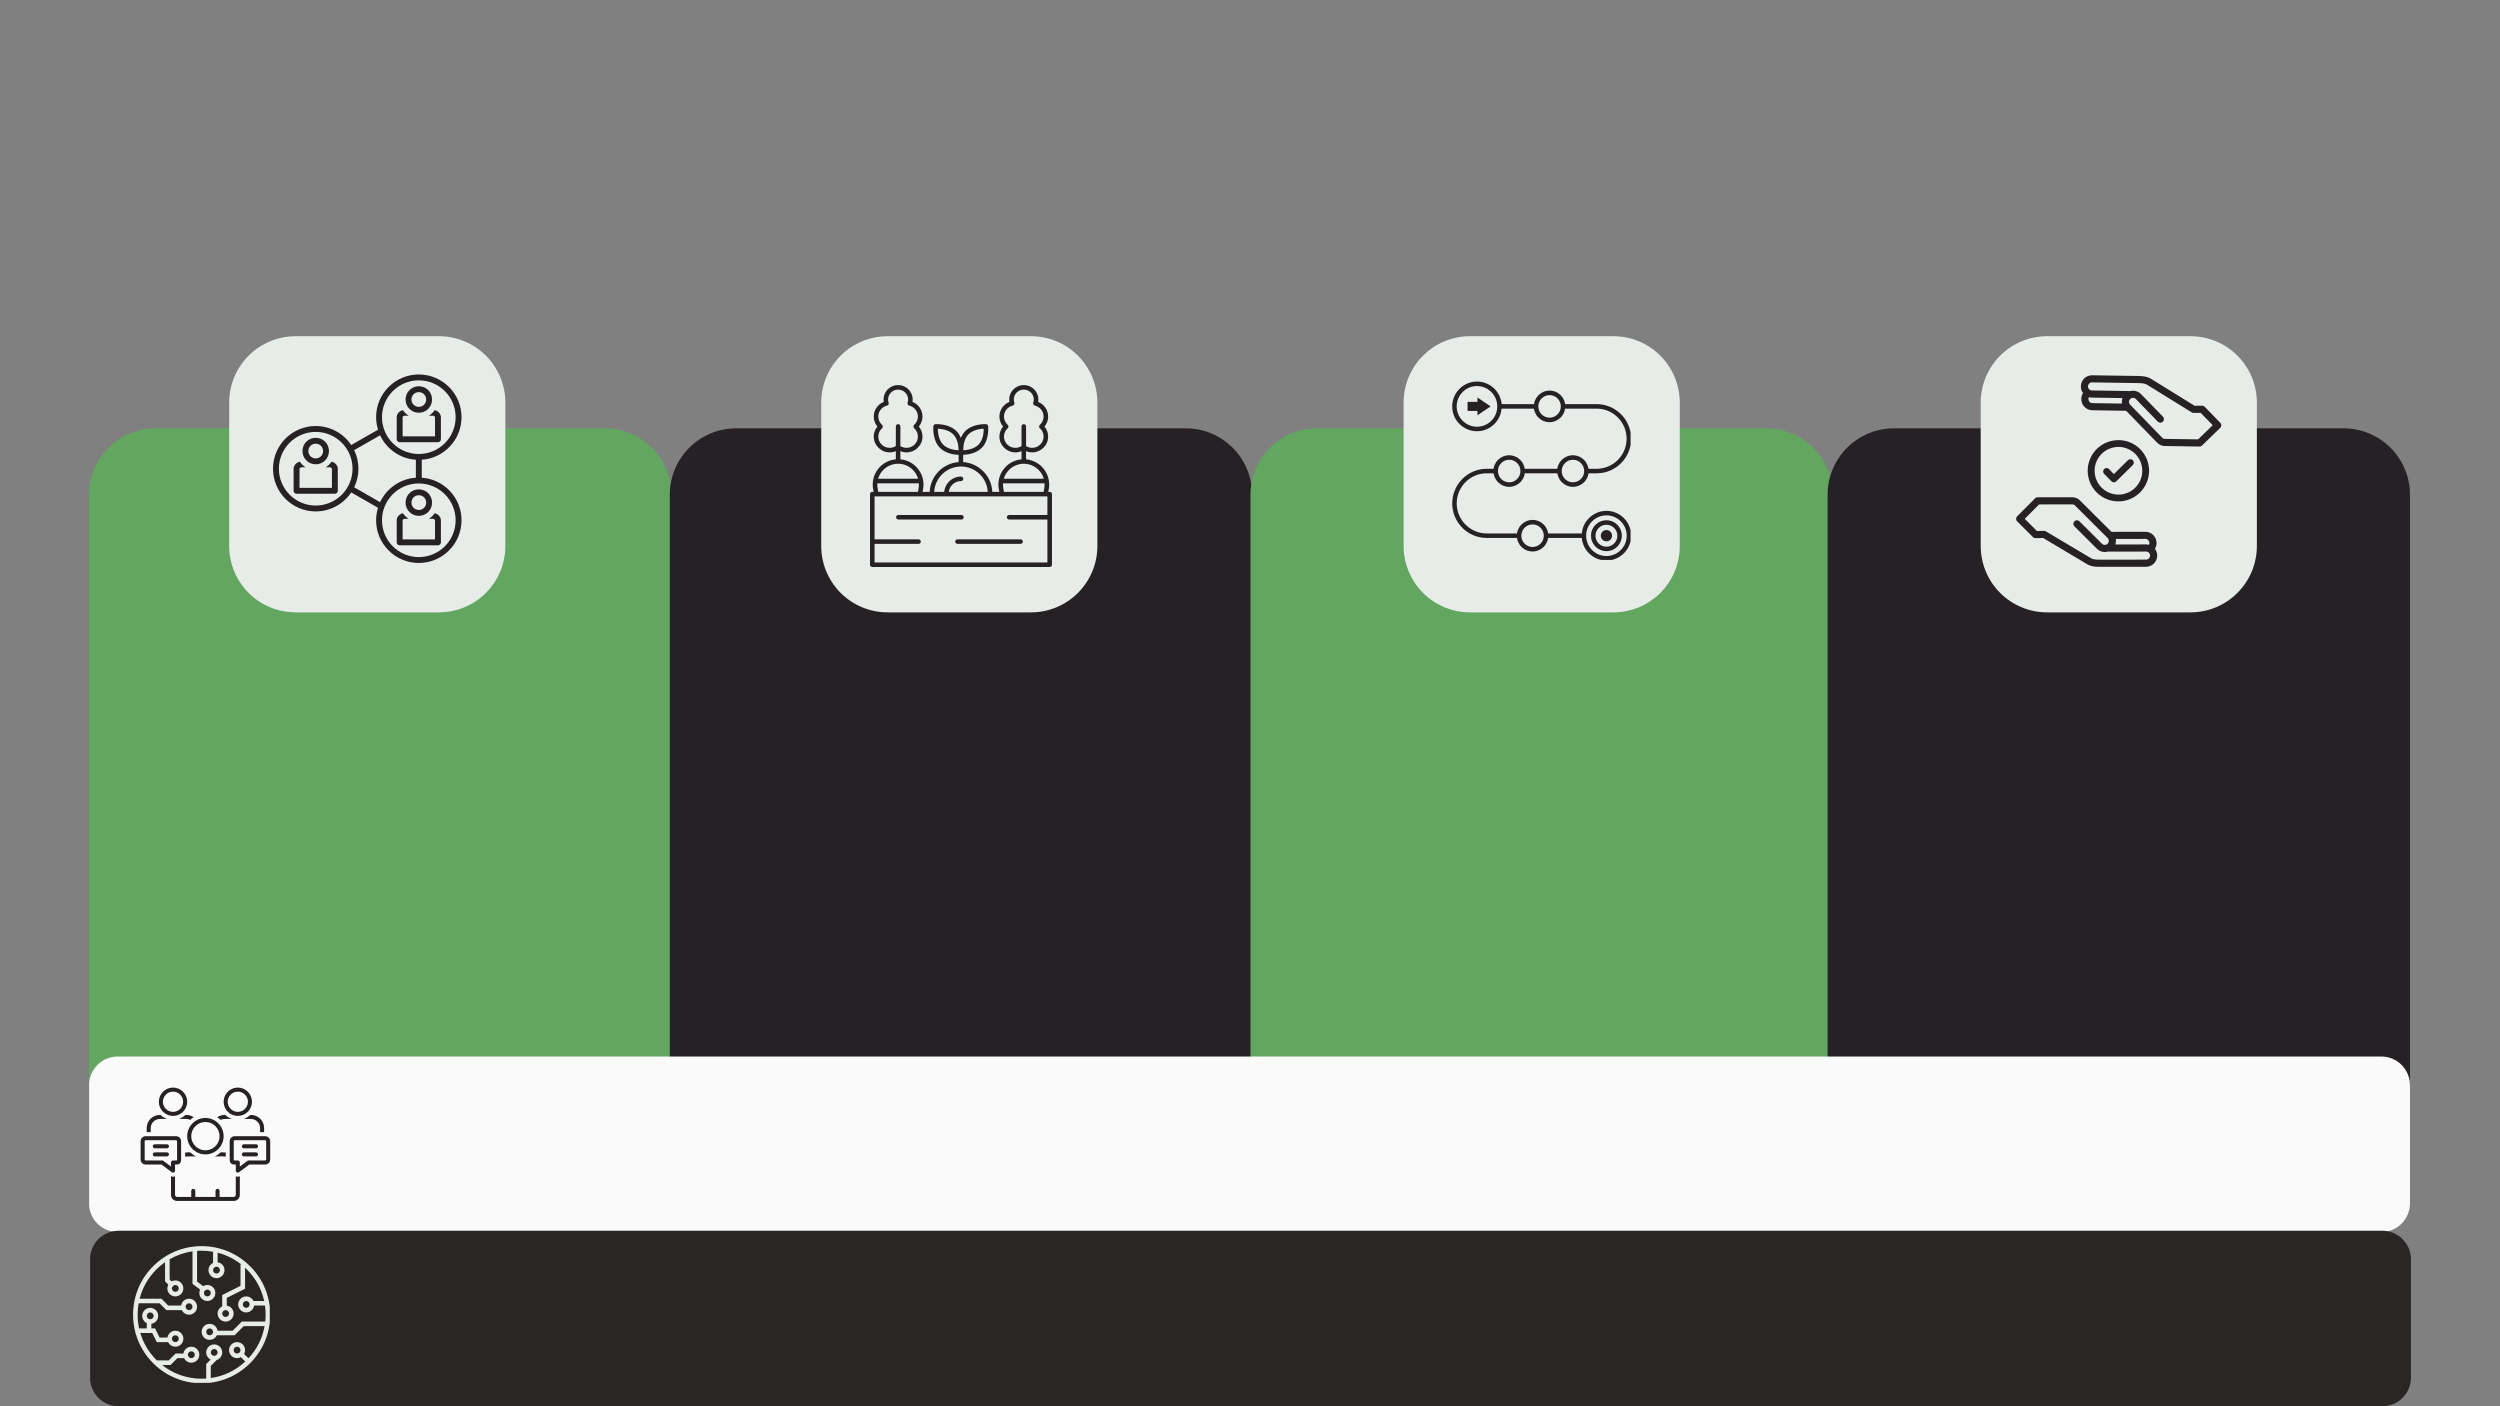 <?xml version="1.0" encoding="UTF-8" standalone="yes"?>
<svg xmlns="http://www.w3.org/2000/svg" xmlns:xlink="http://www.w3.org/1999/xlink" width="1920" zoomAndPan="magnify" viewBox="0 0 1440 810" height="1080" preserveAspectRatio="xMidYMid meet" version="1.0">
  <rect x="0" y="0" width="1440" height="810" fill="#808080" stroke="none"/>
  <defs>
    <clipPath id="16add85cc7">
      <path d="M 51.285 246.711 L 386.738 246.711 L 386.738 659.473 L 51.285 659.473 Z M 51.285 246.711 " clip-rule="nonzero"/>
    </clipPath>
    <clipPath id="7e31ec7608">
      <path d="M 89.535 246.711 L 348.488 246.711 C 358.633 246.711 368.359 250.742 375.535 257.914 C 382.707 265.086 386.738 274.816 386.738 284.961 L 386.738 620.852 C 386.738 630.996 382.707 640.723 375.535 647.898 C 368.359 655.07 358.633 659.102 348.488 659.102 L 89.535 659.102 C 79.391 659.102 69.66 655.07 62.488 647.898 C 55.312 640.723 51.285 630.996 51.285 620.852 L 51.285 284.961 C 51.285 274.816 55.312 265.086 62.488 257.914 C 69.66 250.742 79.391 246.711 89.535 246.711 Z M 89.535 246.711 " clip-rule="nonzero"/>
    </clipPath>
    <clipPath id="a0dae87f03">
      <path d="M 385.785 246.711 L 721.234 246.711 L 721.234 659.473 L 385.785 659.473 Z M 385.785 246.711 " clip-rule="nonzero"/>
    </clipPath>
    <clipPath id="6a33895a28">
      <path d="M 424.035 246.711 L 682.984 246.711 C 693.129 246.711 702.859 250.742 710.031 257.914 C 717.207 265.086 721.234 274.816 721.234 284.961 L 721.234 620.852 C 721.234 630.996 717.207 640.723 710.031 647.898 C 702.859 655.07 693.129 659.102 682.984 659.102 L 424.035 659.102 C 413.891 659.102 404.16 655.07 396.988 647.898 C 389.812 640.723 385.785 630.996 385.785 620.852 L 385.785 284.961 C 385.785 274.816 389.812 265.086 396.988 257.914 C 404.16 250.742 413.891 246.711 424.035 246.711 Z M 424.035 246.711 " clip-rule="nonzero"/>
    </clipPath>
    <clipPath id="e98f38e248">
      <path d="M 720.285 246.711 L 1055.734 246.711 L 1055.734 659.473 L 720.285 659.473 Z M 720.285 246.711 " clip-rule="nonzero"/>
    </clipPath>
    <clipPath id="2c6530adfa">
      <path d="M 758.535 246.711 L 1017.484 246.711 C 1027.629 246.711 1037.359 250.742 1044.531 257.914 C 1051.707 265.086 1055.734 274.816 1055.734 284.961 L 1055.734 620.852 C 1055.734 630.996 1051.707 640.723 1044.531 647.898 C 1037.359 655.07 1027.629 659.102 1017.484 659.102 L 758.535 659.102 C 748.391 659.102 738.66 655.07 731.488 647.898 C 724.312 640.723 720.285 630.996 720.285 620.852 L 720.285 284.961 C 720.285 274.816 724.312 265.086 731.488 257.914 C 738.66 250.742 748.391 246.711 758.535 246.711 Z M 758.535 246.711 " clip-rule="nonzero"/>
    </clipPath>
    <clipPath id="eae6c7bd26">
      <path d="M 1052.695 246.711 L 1388.148 246.711 L 1388.148 659.473 L 1052.695 659.473 Z M 1052.695 246.711 " clip-rule="nonzero"/>
    </clipPath>
    <clipPath id="dc3cfd727c">
      <path d="M 1090.945 246.711 L 1349.898 246.711 C 1360.043 246.711 1369.773 250.742 1376.945 257.914 C 1384.117 265.086 1388.148 274.816 1388.148 284.961 L 1388.148 620.852 C 1388.148 630.996 1384.117 640.723 1376.945 647.898 C 1369.773 655.07 1360.043 659.102 1349.898 659.102 L 1090.945 659.102 C 1080.801 659.102 1071.07 655.07 1063.898 647.898 C 1056.727 640.723 1052.695 630.996 1052.695 620.852 L 1052.695 284.961 C 1052.695 274.816 1056.727 265.086 1063.898 257.914 C 1071.07 250.742 1080.801 246.711 1090.945 246.711 Z M 1090.945 246.711 " clip-rule="nonzero"/>
    </clipPath>
    <clipPath id="e55515e67f">
      <path d="M 51 608.551 L 1388.148 608.551 L 1388.148 709.652 L 51 709.652 Z M 51 608.551 " clip-rule="nonzero"/>
    </clipPath>
    <clipPath id="0c0642ae3e">
      <path d="M 1388.148 625.051 L 1388.148 693.152 C 1388.148 697.527 1386.41 701.723 1383.312 704.816 C 1380.219 707.914 1376.023 709.652 1371.648 709.652 L 67.781 709.652 C 63.406 709.652 59.211 707.914 56.117 704.816 C 53.023 701.723 51.281 697.527 51.281 693.152 L 51.281 625.051 C 51.281 620.676 53.023 616.477 56.117 613.383 C 59.211 610.289 63.406 608.551 67.781 608.551 L 1371.648 608.551 C 1376.023 608.551 1380.219 610.289 1383.312 613.383 C 1386.41 616.477 1388.148 620.676 1388.148 625.051 Z M 1388.148 625.051 " clip-rule="nonzero"/>
    </clipPath>
    <clipPath id="95bfb10da5">
      <path d="M 51.512 708.902 L 1388.715 708.902 L 1388.715 810 L 51.512 810 Z M 51.512 708.902 " clip-rule="nonzero"/>
    </clipPath>
    <clipPath id="fdc8fde4c3">
      <path d="M 1388.715 725.402 L 1388.715 793.5 C 1388.715 797.875 1386.977 802.074 1383.883 805.168 C 1380.789 808.262 1376.59 810 1372.215 810 L 68.352 810 C 63.973 810 59.777 808.262 56.684 805.168 C 53.59 802.074 51.852 797.875 51.852 793.5 L 51.852 725.402 C 51.852 721.023 53.59 716.828 56.684 713.734 C 59.777 710.641 63.973 708.902 68.352 708.902 L 1372.215 708.902 C 1376.59 708.902 1380.789 710.641 1383.883 713.734 C 1386.977 716.828 1388.715 721.023 1388.715 725.402 Z M 1388.715 725.402 " clip-rule="nonzero"/>
    </clipPath>
    <clipPath id="b023847021">
      <path d="M 132.012 193.652 L 291.082 193.652 L 291.082 352.723 L 132.012 352.723 Z M 132.012 193.652 " clip-rule="nonzero"/>
    </clipPath>
    <clipPath id="d6bb0a4fc6">
      <path d="M 170.262 193.652 L 252.832 193.652 C 262.977 193.652 272.707 197.684 279.879 204.855 C 287.051 212.027 291.082 221.758 291.082 231.902 L 291.082 314.473 C 291.082 324.617 287.051 334.348 279.879 341.52 C 272.707 348.695 262.977 352.723 252.832 352.723 L 170.262 352.723 C 160.117 352.723 150.387 348.695 143.215 341.52 C 136.039 334.348 132.012 324.617 132.012 314.473 L 132.012 231.902 C 132.012 221.758 136.039 212.027 143.215 204.855 C 150.387 197.684 160.117 193.652 170.262 193.652 Z M 170.262 193.652 " clip-rule="nonzero"/>
    </clipPath>
    <clipPath id="6271345c02">
      <path d="M 473.023 193.652 L 632.094 193.652 L 632.094 352.723 L 473.023 352.723 Z M 473.023 193.652 " clip-rule="nonzero"/>
    </clipPath>
    <clipPath id="ae6e4e4fe3">
      <path d="M 511.273 193.652 L 593.844 193.652 C 603.988 193.652 613.715 197.684 620.891 204.855 C 628.062 212.027 632.094 221.758 632.094 231.902 L 632.094 314.473 C 632.094 324.617 628.062 334.348 620.891 341.52 C 613.715 348.695 603.988 352.723 593.844 352.723 L 511.273 352.723 C 501.129 352.723 491.398 348.695 484.227 341.52 C 477.051 334.348 473.023 324.617 473.023 314.473 L 473.023 231.902 C 473.023 221.758 477.051 212.027 484.227 204.855 C 491.398 197.684 501.129 193.652 511.273 193.652 Z M 511.273 193.652 " clip-rule="nonzero"/>
    </clipPath>
    <clipPath id="22c553e8d5">
      <path d="M 808.473 193.652 L 967.547 193.652 L 967.547 352.723 L 808.473 352.723 Z M 808.473 193.652 " clip-rule="nonzero"/>
    </clipPath>
    <clipPath id="76cdff689e">
      <path d="M 846.723 193.652 L 929.297 193.652 C 939.441 193.652 949.168 197.684 956.344 204.855 C 963.516 212.027 967.547 221.758 967.547 231.902 L 967.547 314.473 C 967.547 324.617 963.516 334.348 956.344 341.52 C 949.168 348.695 939.441 352.723 929.297 352.723 L 846.723 352.723 C 836.578 352.723 826.852 348.695 819.676 341.52 C 812.504 334.348 808.473 324.617 808.473 314.473 L 808.473 231.902 C 808.473 221.758 812.504 212.027 819.676 204.855 C 826.852 197.684 836.578 193.652 846.723 193.652 Z M 846.723 193.652 " clip-rule="nonzero"/>
    </clipPath>
    <clipPath id="e570d6aa55">
      <path d="M 1140.887 193.652 L 1299.957 193.652 L 1299.957 352.723 L 1140.887 352.723 Z M 1140.887 193.652 " clip-rule="nonzero"/>
    </clipPath>
    <clipPath id="f26a7b5313">
      <path d="M 1179.137 193.652 L 1261.707 193.652 C 1271.852 193.652 1281.582 197.684 1288.754 204.855 C 1295.926 212.027 1299.957 221.758 1299.957 231.902 L 1299.957 314.473 C 1299.957 324.617 1295.926 334.348 1288.754 341.52 C 1281.582 348.695 1271.852 352.723 1261.707 352.723 L 1179.137 352.723 C 1168.992 352.723 1159.262 348.695 1152.09 341.52 C 1144.918 334.348 1140.887 324.617 1140.887 314.473 L 1140.887 231.902 C 1140.887 221.758 1144.918 212.027 1152.09 204.855 C 1159.262 197.684 1168.992 193.652 1179.137 193.652 Z M 1179.137 193.652 " clip-rule="nonzero"/>
    </clipPath>
    <clipPath id="b9de80179f">
      <path d="M 501.105 221.797 L 606 221.797 L 606 326.797 L 501.105 326.797 Z M 501.105 221.797 " clip-rule="nonzero"/>
    </clipPath>
    <clipPath id="73848c3531">
      <path d="M 836.457 219.77 L 939.207 219.77 L 939.207 322.52 L 836.457 322.52 Z M 836.457 219.77 " clip-rule="nonzero"/>
    </clipPath>
    <clipPath id="c40bd3e1af">
      <path d="M 1161.125 216 L 1279.625 216 L 1279.625 326.691 L 1161.125 326.691 Z M 1161.125 216 " clip-rule="nonzero"/>
    </clipPath>
    <clipPath id="fa4e43ee3d">
      <path d="M 157.25 215.691 L 266 215.691 L 266 324.441 L 157.25 324.441 Z M 157.25 215.691 " clip-rule="nonzero"/>
    </clipPath>
    <clipPath id="e20deff032">
      <path d="M 91 626.445 L 108 626.445 L 108 643 L 91 643 Z M 91 626.445 " clip-rule="nonzero"/>
    </clipPath>
    <clipPath id="90c60a00e2">
      <path d="M 128 626.445 L 146 626.445 L 146 643 L 128 643 Z M 128 626.445 " clip-rule="nonzero"/>
    </clipPath>
    <clipPath id="24b1d2c3c9">
      <path d="M 98 677 L 139 677 L 139 691.695 L 98 691.695 Z M 98 677 " clip-rule="nonzero"/>
    </clipPath>
    <clipPath id="451075666b">
      <path d="M 76.645 717.773 L 155.395 717.773 L 155.395 796.523 L 76.645 796.523 Z M 76.645 717.773 " clip-rule="nonzero"/>
    </clipPath>
  </defs>
  <g clip-path="url(#16add85cc7)">
    <g clip-path="url(#7e31ec7608)">
      <path fill="#62a660" d="M 51.285 246.711 L 386.738 246.711 L 386.738 659.473 L 51.285 659.473 Z M 51.285 246.711 " fill-opacity="1" fill-rule="nonzero"/>
    </g>
  </g>
  <g clip-path="url(#a0dae87f03)">
    <g clip-path="url(#6a33895a28)">
      <path fill="#262125" d="M 385.785 246.711 L 721.234 246.711 L 721.234 659.473 L 385.785 659.473 Z M 385.785 246.711 " fill-opacity="1" fill-rule="nonzero"/>
    </g>
  </g>
  <g clip-path="url(#e98f38e248)">
    <g clip-path="url(#2c6530adfa)">
      <path fill="#62a660" d="M 720.285 246.711 L 1055.734 246.711 L 1055.734 659.473 L 720.285 659.473 Z M 720.285 246.711 " fill-opacity="1" fill-rule="nonzero"/>
    </g>
  </g>
  <g clip-path="url(#eae6c7bd26)">
    <g clip-path="url(#dc3cfd727c)">
      <path fill="#262125" d="M 1052.695 246.711 L 1388.148 246.711 L 1388.148 659.473 L 1052.695 659.473 Z M 1052.695 246.711 " fill-opacity="1" fill-rule="nonzero"/>
    </g>
  </g>
  <g clip-path="url(#e55515e67f)">
    <g clip-path="url(#0c0642ae3e)">
      <path fill="#fafafa" d="M 1388.148 608.551 L 1388.148 709.652 L 51.34 709.652 L 51.34 608.551 Z M 1388.148 608.551 " fill-opacity="1" fill-rule="nonzero"/>
    </g>
  </g>
  <g clip-path="url(#95bfb10da5)">
    <g clip-path="url(#fdc8fde4c3)">
      <path fill="#292625" d="M 1388.715 708.902 L 1388.715 810 L 51.906 810 L 51.906 708.902 Z M 1388.715 708.902 " fill-opacity="1" fill-rule="nonzero"/>
    </g>
  </g>
  <g clip-path="url(#b023847021)">
    <g clip-path="url(#d6bb0a4fc6)">
      <path fill="#e8ece9" d="M 132.012 193.652 L 291.082 193.652 L 291.082 352.723 L 132.012 352.723 Z M 132.012 193.652 " fill-opacity="1" fill-rule="nonzero"/>
    </g>
  </g>
  <g clip-path="url(#6271345c02)">
    <g clip-path="url(#ae6e4e4fe3)">
      <path fill="#e8ece9" d="M 473.023 193.652 L 632.094 193.652 L 632.094 352.723 L 473.023 352.723 Z M 473.023 193.652 " fill-opacity="1" fill-rule="nonzero"/>
    </g>
  </g>
  <g clip-path="url(#22c553e8d5)">
    <g clip-path="url(#76cdff689e)">
      <path fill="#e8ece9" d="M 808.473 193.652 L 967.547 193.652 L 967.547 352.723 L 808.473 352.723 Z M 808.473 193.652 " fill-opacity="1" fill-rule="nonzero"/>
    </g>
  </g>
  <g clip-path="url(#e570d6aa55)">
    <g clip-path="url(#f26a7b5313)">
      <path fill="#e8ece9" d="M 1140.887 193.652 L 1299.957 193.652 L 1299.957 352.723 L 1140.887 352.723 Z M 1140.887 193.652 " fill-opacity="1" fill-rule="nonzero"/>
    </g>
  </g>
  <g clip-path="url(#b9de80179f)">
    <path fill="#262125" d="M 501.129 284.617 L 501.129 325.285 C 501.129 326.012 501.715 326.598 502.438 326.598 L 604.617 326.598 C 605.344 326.598 605.93 326.012 605.93 325.285 L 605.93 284.617 C 605.93 283.895 605.344 283.309 604.617 283.309 L 603.797 283.309 L 603.945 282.445 C 604.961 278.074 603.945 273.551 601.152 270.035 C 598.637 266.867 594.992 264.934 591.012 264.578 L 591.012 259.883 C 592.113 260.332 593.293 260.578 594.512 260.578 C 599.598 260.578 603.734 256.492 603.734 251.465 C 603.734 249.359 602.984 247.316 601.641 245.699 C 602.984 244.078 603.734 242.039 603.734 239.93 C 603.734 236.168 601.422 232.859 597.973 231.488 C 598.055 231.027 598.094 230.559 598.094 230.09 C 598.094 225.516 594.328 221.797 589.699 221.797 C 585.074 221.797 581.309 225.516 581.309 230.09 C 581.309 230.559 581.348 231.027 581.43 231.488 C 577.98 232.859 575.668 236.168 575.668 239.93 C 575.668 242.039 576.418 244.078 577.762 245.699 C 576.418 247.316 575.668 249.359 575.668 251.465 C 575.668 256.492 579.805 260.578 584.891 260.578 C 586.109 260.578 587.289 260.332 588.391 259.883 L 588.391 264.578 C 584.41 264.934 580.766 266.867 578.25 270.035 C 575.457 273.551 574.441 278.074 575.441 282.371 L 575.605 283.309 L 571.57 283.309 C 571.129 274.164 563.883 266.789 554.785 266.16 L 554.801 261.977 C 557.184 261.891 562.34 261.285 565.641 257.805 C 569.953 253.262 569.211 245.797 569.176 245.48 C 569.105 244.84 568.586 244.348 567.945 244.312 C 567.625 244.293 560.133 243.938 555.82 248.484 C 554.754 249.605 553.996 250.91 553.461 252.238 C 552.91 250.895 552.133 249.582 551.043 248.449 C 546.668 243.914 539.156 244.297 538.836 244.316 C 538.191 244.352 537.672 244.855 537.609 245.5 C 537.578 245.816 536.918 253.309 541.293 257.848 C 544.625 261.309 549.777 261.902 552.18 261.984 L 552.164 266.164 C 543.117 266.844 535.926 274.199 535.488 283.309 L 531.406 283.309 L 531.551 282.445 C 532.57 278.074 531.555 273.551 528.762 270.035 C 526.246 266.867 522.602 264.934 518.621 264.578 L 518.621 259.883 C 519.723 260.332 520.902 260.578 522.121 260.578 C 527.207 260.578 531.344 256.492 531.344 251.465 C 531.344 249.359 530.594 247.316 529.25 245.699 C 530.594 244.078 531.344 242.039 531.344 239.93 C 531.344 236.168 529.031 232.859 525.582 231.488 C 525.664 231.027 525.703 230.559 525.703 230.09 C 525.703 225.516 521.938 221.797 517.309 221.797 C 512.684 221.797 508.918 225.516 508.918 230.09 C 508.918 230.559 508.957 231.027 509.039 231.488 C 505.59 232.859 503.277 236.168 503.277 239.93 C 503.277 242.039 504.027 244.078 505.371 245.699 C 504.027 247.316 503.277 249.359 503.277 251.465 C 503.277 256.492 507.414 260.578 512.5 260.578 C 513.719 260.578 514.898 260.332 516 259.883 L 516 264.578 C 512.02 264.934 508.375 266.867 505.859 270.035 C 503.066 273.551 502.051 278.074 503.051 282.371 L 503.211 283.309 L 502.438 283.309 C 501.715 283.309 501.129 283.895 501.129 284.617 Z M 503.75 323.977 L 503.75 313.273 L 529.078 313.273 C 529.801 313.273 530.387 312.688 530.387 311.965 C 530.387 311.242 529.801 310.656 529.078 310.656 L 503.75 310.656 L 503.75 285.93 L 603.309 285.93 L 603.309 296.629 L 581.273 296.629 C 580.547 296.629 579.961 297.219 579.961 297.941 C 579.961 298.664 580.547 299.25 581.273 299.25 L 603.309 299.25 L 603.309 323.977 Z M 584.891 257.957 C 581.25 257.957 578.285 255.047 578.285 251.465 C 578.285 249.652 579.074 247.906 580.449 246.672 C 580.727 246.426 580.887 246.07 580.887 245.699 C 580.887 245.324 580.727 244.973 580.449 244.723 C 579.074 243.492 578.285 241.742 578.285 239.93 C 578.285 236.938 580.355 234.348 583.316 233.633 C 583.676 233.547 583.98 233.312 584.156 232.988 C 584.336 232.664 584.367 232.277 584.246 231.93 C 584.035 231.324 583.926 230.707 583.926 230.09 C 583.926 226.961 586.52 224.418 589.699 224.418 C 592.883 224.418 595.473 226.961 595.473 230.09 C 595.473 230.711 595.367 231.328 595.16 231.926 C 595.035 232.277 595.066 232.66 595.246 232.988 C 595.422 233.312 595.727 233.547 596.086 233.633 C 599.047 234.348 601.113 236.938 601.113 239.93 C 601.113 241.746 600.328 243.492 598.953 244.723 C 598.676 244.973 598.516 245.324 598.516 245.699 C 598.516 246.07 598.676 246.426 598.953 246.672 C 600.328 247.906 601.113 249.652 601.113 251.465 C 601.113 255.047 598.152 257.957 594.512 257.957 C 593.258 257.957 592.066 257.594 591.012 256.938 L 591.012 245.613 C 591.012 244.887 590.426 244.301 589.699 244.301 C 588.977 244.301 588.391 244.887 588.391 245.613 L 588.391 256.938 C 587.336 257.594 586.145 257.957 584.891 257.957 Z M 580.301 271.664 C 582.59 268.781 586.02 267.125 589.699 267.125 C 593.383 267.125 596.812 268.781 599.102 271.664 C 600.082 272.902 600.781 274.297 601.211 275.77 L 578.191 275.77 C 578.621 274.301 579.316 272.902 580.301 271.664 Z M 578.008 281.852 C 577.742 280.699 577.664 279.535 577.734 278.391 L 601.664 278.391 C 601.734 279.555 601.652 280.742 601.379 281.926 L 601.141 283.309 L 578.262 283.309 Z M 557.719 250.285 C 560.293 247.574 564.559 247.035 566.617 246.941 C 566.629 249 566.316 253.289 563.742 256.004 C 561.168 258.715 556.902 259.254 554.84 259.348 C 554.828 257.289 555.145 253 557.719 250.285 Z M 543.18 256.027 C 540.562 253.316 540.195 249.012 540.18 246.938 C 542.254 247.027 546.539 247.555 549.156 250.266 C 551.77 252.98 552.141 257.285 552.152 259.355 C 550.082 259.27 545.793 258.742 543.18 256.027 Z M 553.527 268.715 C 561.762 268.715 568.492 275.188 568.949 283.309 L 546.512 283.309 C 546.941 279.816 549.922 277.105 553.527 277.105 C 554.254 277.105 554.84 276.516 554.84 275.793 C 554.84 275.07 554.254 274.484 553.527 274.484 C 548.477 274.484 544.32 278.371 543.875 283.309 L 538.109 283.309 C 538.566 275.188 545.297 268.715 553.527 268.715 Z M 512.5 257.957 C 508.859 257.957 505.895 255.047 505.895 251.465 C 505.895 249.652 506.684 247.906 508.059 246.672 C 508.336 246.426 508.496 246.07 508.496 245.699 C 508.496 245.324 508.336 244.973 508.059 244.723 C 506.684 243.492 505.895 241.746 505.895 239.93 C 505.895 236.938 507.965 234.348 510.926 233.633 C 511.285 233.547 511.59 233.312 511.766 232.988 C 511.945 232.66 511.977 232.277 511.852 231.926 C 511.645 231.328 511.535 230.711 511.535 230.09 C 511.535 226.961 514.129 224.418 517.309 224.418 C 520.492 224.418 523.082 226.961 523.082 230.09 C 523.082 230.707 522.977 231.324 522.766 231.93 C 522.645 232.277 522.676 232.664 522.852 232.988 C 523.031 233.312 523.336 233.547 523.695 233.633 C 526.656 234.348 528.723 236.938 528.723 239.93 C 528.723 241.746 527.938 243.492 526.562 244.723 C 526.285 244.973 526.125 245.324 526.125 245.699 C 526.125 246.07 526.285 246.426 526.562 246.676 C 527.938 247.906 528.723 249.652 528.723 251.465 C 528.723 255.047 525.762 257.957 522.121 257.957 C 520.867 257.957 519.676 257.594 518.621 256.938 L 518.621 245.613 C 518.621 244.887 518.035 244.301 517.309 244.301 C 516.586 244.301 516 244.887 516 245.613 L 516 256.938 C 514.945 257.594 513.754 257.957 512.5 257.957 Z M 507.91 271.664 C 510.199 268.781 513.629 267.125 517.309 267.125 C 520.992 267.125 524.422 268.781 526.711 271.664 C 527.691 272.902 528.391 274.297 528.82 275.77 L 505.797 275.77 C 506.227 274.301 506.926 272.902 507.91 271.664 Z M 505.617 281.852 C 505.348 280.699 505.273 279.535 505.34 278.391 L 529.273 278.391 C 529.34 279.555 529.262 280.742 528.988 281.926 L 528.75 283.309 L 505.871 283.309 Z M 505.617 281.852 " fill-opacity="1" fill-rule="nonzero"/>
  </g>
  <g clip-path="url(#73848c3531)">
    <path fill="#262125" d="M 935.383 298.457 C 934.062 297.137 932.539 296.105 930.848 295.387 C 929.094 294.645 927.219 294.25 925.301 294.25 C 923.383 294.25 921.508 294.621 919.754 295.387 C 918.062 296.105 916.535 297.137 915.219 298.457 C 913.898 299.777 912.887 301.305 912.164 302.992 C 911.59 304.355 911.238 305.797 911.094 307.262 L 891.73 307.262 C 891.629 306.5 891.422 305.738 891.113 305.016 C 890.66 303.941 890 302.953 889.172 302.129 C 888.348 301.305 887.379 300.645 886.285 300.191 C 885.172 299.715 883.977 299.469 882.762 299.469 C 881.543 299.469 880.348 299.715 879.234 300.191 C 878.164 300.645 877.195 301.305 876.348 302.129 C 875.523 302.953 874.863 303.941 874.41 305.016 C 874.102 305.738 873.895 306.48 873.793 307.262 L 856.348 307.262 C 846.82 307.262 839.066 299.488 839.066 289.941 C 839.066 280.395 846.82 272.621 856.348 272.621 L 860.324 272.621 C 860.43 273.383 860.637 274.145 860.945 274.867 C 861.398 275.941 862.059 276.93 862.883 277.754 C 863.707 278.578 864.676 279.238 865.77 279.691 C 866.883 280.168 868.078 280.414 869.297 280.414 C 870.512 280.414 871.707 280.168 872.82 279.691 C 873.895 279.238 874.863 278.578 875.707 277.754 C 876.555 276.93 877.195 275.941 877.648 274.867 C 877.957 274.145 878.164 273.402 878.266 272.621 L 897.051 272.621 C 897.152 273.383 897.359 274.145 897.668 274.867 C 898.121 275.941 898.781 276.93 899.609 277.754 C 900.434 278.578 901.402 279.238 902.496 279.691 C 903.609 280.168 904.805 280.414 906.02 280.414 C 907.238 280.414 908.434 280.168 909.547 279.691 C 910.617 279.238 911.59 278.578 912.434 277.754 C 913.258 276.93 913.918 275.941 914.371 274.867 C 914.68 274.145 914.887 273.402 914.992 272.621 L 919.691 272.621 C 922.371 272.621 924.969 272.086 927.426 271.055 C 929.797 270.043 931.918 268.621 933.734 266.785 C 935.551 264.949 936.992 262.824 937.98 260.453 C 939.012 258 939.551 255.383 939.551 252.699 C 939.551 250.02 939.035 247.402 937.98 244.949 C 936.973 242.578 935.551 240.453 933.734 238.617 C 931.918 236.781 929.773 235.359 927.426 234.348 C 924.969 233.316 922.371 232.781 919.691 232.781 L 901.523 232.781 C 901.422 232.02 901.215 231.254 900.906 230.535 C 900.453 229.461 899.793 228.473 898.969 227.648 C 898.145 226.824 897.176 226.164 896.082 225.711 C 894.969 225.234 893.773 224.988 892.555 224.988 C 891.34 224.988 890.145 225.234 889.031 225.711 C 887.957 226.164 886.988 226.824 886.145 227.648 C 885.316 228.473 884.656 229.461 884.203 230.535 C 883.895 231.254 883.688 232 883.586 232.781 L 864.965 232.781 C 864.844 231.316 864.469 229.875 863.895 228.512 C 863.172 226.801 862.141 225.277 860.84 223.977 C 859.523 222.656 857.996 221.625 856.305 220.906 C 854.531 220.141 852.656 219.77 850.738 219.77 C 848.82 219.77 846.945 220.141 845.191 220.906 C 843.5 221.625 841.973 222.656 840.652 223.977 C 839.336 225.297 838.324 226.824 837.602 228.512 C 836.84 230.266 836.469 232.141 836.469 234.082 C 836.469 236.02 836.84 237.875 837.582 239.648 C 838.305 241.359 839.336 242.887 840.633 244.184 C 841.953 245.504 843.48 246.535 845.172 247.258 C 846.922 248 848.801 248.391 850.719 248.391 C 852.633 248.391 854.512 248.02 856.266 247.258 C 857.953 246.535 859.48 245.504 860.801 244.184 C 862.121 242.863 863.129 241.34 863.852 239.648 C 864.43 238.289 864.781 236.844 864.926 235.379 L 883.543 235.379 C 883.648 236.145 883.855 236.906 884.164 237.629 C 884.617 238.699 885.277 239.691 886.102 240.516 C 886.926 241.34 887.895 242 888.988 242.453 C 890.102 242.926 891.297 243.176 892.516 243.176 C 893.73 243.176 894.926 242.926 896.039 242.453 C 897.113 242 898.082 241.34 898.926 240.516 C 899.754 239.691 900.41 238.699 900.867 237.629 C 901.176 236.906 901.383 236.164 901.484 235.379 L 919.652 235.379 C 929.176 235.379 936.93 243.152 936.93 252.699 C 936.93 262.25 929.176 270.023 919.652 270.023 L 914.949 270.023 C 914.848 269.258 914.641 268.496 914.332 267.773 C 913.875 266.703 913.219 265.711 912.391 264.887 C 911.566 264.062 910.598 263.402 909.504 262.949 C 908.391 262.477 907.195 262.227 905.98 262.227 C 904.762 262.227 903.566 262.477 902.453 262.949 C 901.383 263.402 900.41 264.062 899.566 264.887 C 898.742 265.711 898.082 266.703 897.629 267.773 C 897.32 268.496 897.113 269.238 897.008 270.023 L 878.223 270.023 C 878.121 269.258 877.914 268.496 877.605 267.773 C 877.152 266.703 876.492 265.711 875.668 264.887 C 874.844 264.062 873.875 263.402 872.781 262.949 C 871.668 262.477 870.473 262.227 869.254 262.227 C 868.039 262.227 866.844 262.477 865.73 262.949 C 864.656 263.402 863.688 264.062 862.84 264.887 C 862.016 265.711 861.355 266.703 860.902 267.773 C 860.594 268.496 860.387 269.238 860.285 270.023 L 856.348 270.023 C 853.664 270.023 851.066 270.559 848.613 271.59 C 846.242 272.598 844.117 274.023 842.305 275.859 C 840.488 277.691 839.047 279.816 838.055 282.188 C 837.023 284.641 836.488 287.262 836.488 289.941 C 836.488 292.621 837.004 295.242 838.055 297.695 C 839.066 300.066 840.488 302.191 842.305 304.023 C 844.117 305.859 846.262 307.281 848.613 308.293 C 851.066 309.324 853.664 309.859 856.348 309.859 L 873.793 309.859 C 873.895 310.625 874.102 311.387 874.41 312.109 C 874.863 313.18 875.523 314.172 876.348 314.996 C 877.172 315.82 878.141 316.48 879.234 316.934 C 880.348 317.406 881.543 317.656 882.762 317.656 C 883.977 317.656 885.172 317.406 886.285 316.934 C 887.359 316.48 888.328 315.82 889.172 314.996 C 890 314.172 890.66 313.18 891.113 312.109 C 891.422 311.387 891.629 310.645 891.73 309.859 L 911.094 309.859 C 911.219 311.324 911.59 312.77 912.164 314.129 C 912.887 315.84 913.918 317.367 915.219 318.664 C 916.516 319.965 918.062 321.016 919.754 321.738 C 921.508 322.48 923.383 322.871 925.301 322.871 C 927.219 322.871 929.094 322.5 930.848 321.738 C 932.539 321.016 934.062 319.984 935.383 318.664 C 936.703 317.344 937.715 315.82 938.438 314.129 C 939.18 312.355 939.551 310.5 939.551 308.562 C 939.551 306.625 939.18 304.766 938.438 302.992 C 937.734 301.305 936.703 299.758 935.383 298.457 Z M 850.738 245.793 C 844.305 245.793 839.047 240.535 839.047 234.082 C 839.047 227.605 844.305 222.367 850.738 222.367 C 857.172 222.367 862.43 227.625 862.43 234.082 C 862.43 240.535 857.191 245.793 850.738 245.793 Z M 892.555 240.578 C 888.988 240.578 886.082 237.668 886.082 234.082 C 886.082 230.492 888.988 227.586 892.555 227.586 C 896.121 227.586 899.031 230.492 899.031 234.082 C 899.031 237.668 896.121 240.578 892.555 240.578 Z M 906.02 264.824 C 909.59 264.824 912.496 267.734 912.496 271.32 C 912.496 274.91 909.59 277.816 906.02 277.816 C 902.453 277.816 899.547 274.91 899.547 271.32 C 899.547 267.734 902.453 264.824 906.02 264.824 Z M 869.297 264.824 C 872.863 264.824 875.77 267.734 875.77 271.32 C 875.77 274.91 872.863 277.816 869.297 277.816 C 865.73 277.816 862.82 274.91 862.82 271.32 C 862.82 267.734 865.707 264.824 869.297 264.824 Z M 882.762 315.059 C 879.195 315.059 876.285 312.148 876.285 308.562 C 876.285 304.973 879.195 302.066 882.762 302.066 C 886.328 302.066 889.234 304.973 889.234 308.562 C 889.234 312.148 886.328 315.059 882.762 315.059 Z M 925.301 320.273 C 918.867 320.273 913.609 315.016 913.609 308.562 C 913.609 302.105 918.848 296.848 925.301 296.848 C 931.734 296.848 936.992 302.105 936.992 308.562 C 936.992 315.035 931.734 320.273 925.301 320.273 Z M 925.301 320.273 " fill-opacity="1" fill-rule="nonzero"/>
  </g>
  <g clip-path="url(#c40bd3e1af)">
    <path fill="#262125" d="M 1278.902 243.539 L 1269.941 234.324 C 1269.535 233.914 1269.043 233.703 1268.465 233.691 L 1264.102 233.727 L 1238.461 217.875 C 1237.398 217.332 1236.273 216.98 1235.09 216.809 C 1233.898 216.645 1232.703 216.559 1231.504 216.559 L 1205.09 216.164 C 1204.438 216.168 1203.797 216.258 1203.168 216.43 C 1202.016 216.777 1201.035 217.398 1200.227 218.289 C 1199.84 218.727 1199.516 219.203 1199.25 219.723 C 1198.812 220.594 1198.586 221.516 1198.57 222.492 C 1198.547 223.938 1198.969 225.238 1199.836 226.395 C 1199.738 226.543 1199.648 226.699 1199.555 226.871 C 1199.07 227.781 1198.828 228.758 1198.828 229.789 L 1198.828 229.965 C 1198.852 231.504 1199.363 232.859 1200.363 234.031 L 1200.645 234.355 C 1201.238 234.969 1201.926 235.445 1202.711 235.785 C 1203.492 236.121 1204.309 236.301 1205.164 236.312 L 1224.645 236.598 L 1242.082 254.52 L 1242.145 254.605 C 1242.742 255.32 1243.461 255.879 1244.305 256.273 C 1245.102 256.664 1245.945 256.871 1246.832 256.895 L 1266.898 257.203 L 1266.926 257.203 C 1267.492 257.211 1267.973 257.012 1268.367 256.609 L 1278.73 246.555 L 1278.855 246.453 C 1279.051 246.262 1279.199 246.039 1279.309 245.789 C 1279.414 245.539 1279.473 245.277 1279.477 245.004 C 1279.48 244.73 1279.434 244.469 1279.332 244.215 C 1279.234 243.961 1279.09 243.734 1278.902 243.539 Z M 1226.289 231.441 C 1226.293 230.875 1226.477 230.375 1226.844 229.938 L 1226.988 229.809 C 1227.438 229.371 1227.973 229.156 1228.598 229.16 L 1228.652 229.16 C 1229.285 229.164 1229.824 229.395 1230.27 229.852 L 1242.891 242.863 C 1243.082 243.059 1243.301 243.211 1243.551 243.32 C 1243.805 243.43 1244.066 243.484 1244.34 243.488 C 1244.609 243.492 1244.875 243.445 1245.129 243.344 C 1245.383 243.246 1245.609 243.098 1245.805 242.91 C 1246 242.719 1246.152 242.496 1246.262 242.246 C 1246.367 241.996 1246.426 241.734 1246.43 241.461 C 1246.434 241.188 1246.387 240.926 1246.285 240.672 C 1246.184 240.418 1246.039 240.191 1245.848 239.996 L 1233.223 226.984 C 1232.633 226.375 1231.945 225.902 1231.164 225.566 C 1230.383 225.23 1229.566 225.055 1228.715 225.043 C 1228.168 225.035 1227.629 225.102 1227.098 225.25 L 1204.953 224.91 C 1204.312 224.906 1203.773 224.672 1203.332 224.207 L 1203.25 224.125 C 1202.855 223.68 1202.664 223.16 1202.676 222.562 C 1202.684 221.977 1202.883 221.465 1203.27 221.027 L 1203.379 220.918 C 1203.836 220.477 1204.387 220.258 1205.023 220.262 L 1231.484 220.664 C 1232.48 220.656 1233.473 220.723 1234.457 220.871 C 1235.137 220.949 1235.785 221.133 1236.402 221.426 L 1262.418 237.512 C 1262.773 237.742 1263.164 237.848 1263.59 237.824 L 1267.602 237.805 L 1274.516 244.922 L 1266.113 253.074 L 1246.957 252.797 C 1246.641 252.785 1246.34 252.715 1246.055 252.582 C 1245.738 252.422 1245.465 252.203 1245.238 251.926 L 1226.941 233.078 C 1226.535 232.664 1226.316 232.168 1226.289 231.586 Z M 1222.266 232.453 L 1205.227 232.207 C 1204.582 232.188 1204.035 231.949 1203.59 231.484 L 1203.508 231.402 C 1203.113 230.961 1202.918 230.445 1202.922 229.852 C 1202.93 229.48 1203.008 229.129 1203.164 228.793 L 1203.184 228.758 C 1203.742 228.918 1204.312 229.004 1204.895 229.02 L 1222.562 229.289 C 1222.188 230.316 1222.09 231.371 1222.27 232.453 Z M 1220.227 288.801 C 1220.801 288.797 1221.371 288.77 1221.945 288.711 C 1222.516 288.652 1223.082 288.57 1223.648 288.457 C 1224.211 288.344 1224.766 288.203 1225.316 288.035 C 1225.867 287.871 1226.406 287.676 1226.938 287.457 C 1227.469 287.238 1227.988 286.992 1228.496 286.723 C 1229.004 286.453 1229.496 286.16 1229.973 285.84 C 1230.453 285.523 1230.914 285.184 1231.359 284.82 C 1231.805 284.457 1232.23 284.07 1232.641 283.668 C 1233.047 283.262 1233.434 282.84 1233.801 282.395 C 1234.168 281.953 1234.512 281.496 1234.836 281.02 C 1235.156 280.543 1235.453 280.051 1235.73 279.547 C 1236.004 279.043 1236.25 278.523 1236.477 277.996 C 1236.699 277.465 1236.898 276.926 1237.066 276.379 C 1237.238 275.832 1237.383 275.273 1237.5 274.711 C 1237.617 274.148 1237.707 273.582 1237.77 273.012 C 1237.832 272.441 1237.863 271.867 1237.871 271.293 C 1237.875 270.715 1237.852 270.137 1237.797 269.562 C 1237.746 268.988 1237.668 268.418 1237.559 267.848 C 1237.449 267.281 1237.312 266.723 1237.148 266.168 C 1236.988 265.613 1236.797 265.066 1236.578 264.531 C 1236.363 263.996 1236.121 263.473 1235.852 262.961 C 1235.582 262.449 1235.293 261.953 1234.973 261.469 C 1234.656 260.988 1234.316 260.52 1233.953 260.07 C 1233.59 259.621 1233.207 259.191 1232.801 258.781 C 1232.398 258.367 1231.973 257.977 1231.527 257.605 C 1231.086 257.238 1230.625 256.891 1230.148 256.566 C 1229.668 256.238 1229.176 255.938 1228.668 255.664 C 1228.164 255.387 1227.645 255.137 1227.109 254.91 C 1226.578 254.684 1226.039 254.484 1225.484 254.312 C 1224.934 254.141 1224.375 253.996 1223.812 253.879 C 1223.246 253.762 1222.676 253.672 1222.102 253.609 C 1221.527 253.547 1220.949 253.516 1220.371 253.508 L 1220.215 253.508 C 1219.637 253.508 1219.062 253.535 1218.484 253.59 C 1217.91 253.645 1217.34 253.727 1216.773 253.836 C 1216.207 253.945 1215.645 254.086 1215.09 254.25 C 1214.539 254.418 1213.992 254.609 1213.457 254.828 C 1212.926 255.047 1212.402 255.293 1211.891 255.562 C 1211.379 255.832 1210.883 256.129 1210.402 256.449 C 1209.922 256.766 1209.457 257.109 1209.008 257.477 C 1208.559 257.84 1208.133 258.227 1207.723 258.633 C 1207.312 259.039 1206.922 259.465 1206.555 259.91 C 1206.188 260.355 1205.84 260.82 1205.516 261.301 C 1205.195 261.777 1204.895 262.273 1204.621 262.781 C 1204.348 263.289 1204.098 263.809 1203.875 264.344 C 1203.652 264.875 1203.457 265.418 1203.285 265.973 C 1203.117 266.523 1202.977 267.082 1202.859 267.648 C 1202.746 268.215 1202.66 268.785 1202.602 269.363 C 1202.543 269.938 1202.512 270.512 1202.508 271.09 C 1202.508 271.668 1202.531 272.246 1202.586 272.82 C 1202.641 273.395 1202.727 273.969 1202.836 274.535 C 1202.945 275.102 1203.086 275.66 1203.25 276.215 C 1203.418 276.77 1203.609 277.312 1203.828 277.848 C 1204.047 278.383 1204.293 278.906 1204.562 279.414 C 1204.832 279.926 1205.129 280.422 1205.449 280.902 C 1205.766 281.387 1206.109 281.852 1206.473 282.297 C 1206.84 282.746 1207.227 283.176 1207.633 283.586 C 1208.039 283.996 1208.465 284.383 1208.91 284.754 C 1209.355 285.121 1209.82 285.465 1210.297 285.789 C 1210.777 286.113 1211.273 286.41 1211.781 286.684 C 1212.289 286.961 1212.809 287.207 1213.344 287.43 C 1213.875 287.652 1214.418 287.852 1214.973 288.02 C 1215.523 288.191 1216.082 288.332 1216.648 288.445 C 1217.215 288.562 1217.785 288.648 1218.359 288.707 C 1218.938 288.766 1219.512 288.797 1220.09 288.797 Z M 1206.492 271.035 C 1206.5 270.133 1206.598 269.242 1206.781 268.363 C 1206.961 267.48 1207.23 266.629 1207.582 265.801 C 1207.934 264.973 1208.359 264.184 1208.867 263.441 C 1209.371 262.695 1209.945 262.008 1210.586 261.379 C 1211.23 260.746 1211.926 260.184 1212.676 259.688 C 1213.43 259.195 1214.223 258.777 1215.055 258.438 C 1215.887 258.102 1216.746 257.848 1217.629 257.676 C 1218.516 257.508 1219.406 257.426 1220.305 257.43 C 1221.203 257.434 1222.094 257.527 1222.977 257.707 C 1223.859 257.891 1224.715 258.152 1225.543 258.504 C 1226.371 258.852 1227.16 259.277 1227.906 259.781 C 1228.652 260.285 1229.34 260.855 1229.977 261.496 C 1230.609 262.133 1231.172 262.828 1231.672 263.578 C 1232.168 264.328 1232.586 265.121 1232.926 265.953 C 1233.27 266.785 1233.527 267.641 1233.699 268.523 C 1233.871 269.406 1233.957 270.301 1233.953 271.199 C 1233.953 272.098 1233.863 272.988 1233.684 273.871 C 1233.508 274.754 1233.246 275.609 1232.898 276.441 C 1232.551 277.27 1232.129 278.059 1231.629 278.809 C 1231.129 279.555 1230.559 280.246 1229.922 280.883 C 1229.285 281.516 1228.59 282.086 1227.844 282.586 C 1227.094 283.082 1226.305 283.504 1225.473 283.848 C 1224.641 284.191 1223.785 284.453 1222.902 284.629 C 1222.02 284.805 1221.129 284.891 1220.23 284.891 L 1220.125 284.891 C 1219.223 284.883 1218.332 284.785 1217.449 284.602 C 1216.566 284.418 1215.707 284.148 1214.879 283.797 C 1214.047 283.441 1213.262 283.012 1212.516 282.504 C 1211.77 281.996 1211.078 281.422 1210.445 280.777 C 1209.816 280.137 1209.25 279.438 1208.754 278.684 C 1208.258 277.93 1207.844 277.133 1207.504 276.297 C 1207.164 275.461 1206.91 274.602 1206.738 273.715 C 1206.57 272.828 1206.488 271.938 1206.492 271.035 Z M 1223.707 272.594 C 1221.98 274.293 1220.25 275.992 1219.043 277.176 C 1218.656 277.605 1218.172 277.82 1217.594 277.816 C 1217.105 277.816 1216.676 277.66 1216.305 277.34 C 1216.23 277.27 1216.16 277.195 1216.094 277.113 C 1215.176 276.199 1213.086 274.074 1212.055 273.023 C 1211.863 272.848 1211.711 272.641 1211.598 272.402 C 1211.488 272.168 1211.426 271.918 1211.414 271.656 C 1211.398 271.395 1211.438 271.141 1211.527 270.895 C 1211.613 270.648 1211.746 270.43 1211.922 270.234 C 1212.098 270.043 1212.305 269.891 1212.543 269.777 C 1212.777 269.668 1213.027 269.605 1213.289 269.59 C 1213.551 269.578 1213.805 269.617 1214.051 269.703 C 1214.297 269.793 1214.516 269.926 1214.711 270.102 C 1214.781 270.168 1214.844 270.238 1214.906 270.312 C 1215.414 270.816 1216.812 272.234 1217.605 273.066 C 1218.77 271.926 1219.883 270.82 1220.992 269.719 L 1221.141 269.57 L 1225.609 265.188 C 1225.945 264.781 1226.371 264.555 1226.895 264.512 C 1227.445 264.453 1227.934 264.602 1228.363 264.953 C 1228.785 265.297 1229.02 265.742 1229.066 266.285 C 1229.117 266.828 1228.969 267.309 1228.621 267.73 L 1228.379 267.977 C 1227.168 269.191 1225.438 270.891 1223.707 272.594 Z M 1241.484 315.648 C 1241.953 314.727 1242.18 313.75 1242.168 312.715 L 1242.168 312.535 C 1242.113 310.996 1241.578 309.652 1240.559 308.5 L 1240.266 308.184 C 1239.668 307.574 1238.973 307.105 1238.184 306.777 C 1237.395 306.449 1236.574 306.293 1235.719 306.301 L 1216.238 306.34 L 1215.184 305.293 C 1209.609 299.742 1204.051 294.215 1198.504 288.707 L 1198.441 288.621 C 1197.832 287.918 1197.102 287.375 1196.254 286.992 C 1195.449 286.617 1194.602 286.426 1193.711 286.418 L 1173.668 286.445 C 1173.078 286.422 1172.586 286.629 1172.188 287.066 L 1161.984 297.297 L 1161.863 297.41 C 1161.672 297.605 1161.527 297.828 1161.426 298.078 C 1161.32 298.332 1161.273 298.594 1161.273 298.863 C 1161.277 299.137 1161.328 299.398 1161.434 299.648 C 1161.539 299.898 1161.691 300.117 1161.883 300.309 L 1170.988 309.375 C 1171.402 309.785 1171.898 309.984 1172.48 309.977 L 1176.836 309.871 L 1202.73 325.293 C 1203.801 325.824 1204.93 326.156 1206.121 326.293 C 1207.156 326.43 1208.199 326.492 1209.242 326.492 L 1209.711 326.492 L 1236.117 326.457 C 1236.777 326.461 1237.422 326.359 1238.051 326.16 C 1238.898 325.891 1239.656 325.461 1240.328 324.879 C 1241 324.293 1241.527 323.602 1241.914 322.801 C 1242.172 322.27 1242.355 321.711 1242.457 321.129 C 1242.559 320.547 1242.578 319.961 1242.516 319.371 C 1242.453 318.785 1242.312 318.215 1242.09 317.668 C 1241.871 317.117 1241.578 316.613 1241.215 316.145 C 1241.324 315.953 1241.418 315.797 1241.484 315.648 Z M 1218.688 310.445 L 1235.73 310.402 C 1236.371 310.414 1236.918 310.645 1237.375 311.094 L 1237.465 311.184 C 1237.863 311.621 1238.062 312.133 1238.066 312.723 C 1238.07 313.109 1237.984 313.473 1237.816 313.82 C 1237.258 313.668 1236.688 313.59 1236.109 313.59 L 1218.434 313.609 C 1218.672 312.934 1218.789 312.234 1218.789 311.516 C 1218.777 311.156 1218.746 310.797 1218.688 310.445 Z M 1206.684 322.227 C 1206.008 322.16 1205.355 321.988 1204.73 321.715 L 1178.441 306.07 C 1178.129 305.875 1177.785 305.777 1177.418 305.773 C 1177.371 305.773 1177.324 305.773 1177.27 305.773 L 1173.258 305.863 L 1166.238 298.852 L 1174.5 290.555 L 1193.668 290.52 C 1193.984 290.52 1194.285 290.59 1194.57 290.727 C 1194.891 290.875 1195.164 291.082 1195.387 291.359 L 1214.004 309.898 C 1214.414 310.305 1214.637 310.801 1214.668 311.379 L 1214.668 311.527 C 1214.68 312.105 1214.496 312.617 1214.117 313.055 L 1213.992 313.184 C 1213.773 313.398 1213.523 313.562 1213.238 313.68 C 1212.957 313.797 1212.66 313.855 1212.355 313.855 C 1212.047 313.855 1211.754 313.797 1211.469 313.68 C 1211.188 313.562 1210.934 313.398 1210.715 313.184 L 1197.875 300.395 C 1197.688 300.176 1197.465 300.008 1197.207 299.883 C 1196.949 299.758 1196.68 299.691 1196.391 299.68 C 1196.105 299.672 1195.832 299.719 1195.562 299.824 C 1195.297 299.93 1195.062 300.082 1194.863 300.285 C 1194.66 300.488 1194.508 300.723 1194.406 300.988 C 1194.301 301.254 1194.254 301.531 1194.266 301.816 C 1194.277 302.102 1194.348 302.375 1194.473 302.633 C 1194.598 302.887 1194.77 303.109 1194.988 303.297 L 1207.82 316.094 L 1207.855 316.129 C 1208.453 316.715 1209.137 317.168 1209.91 317.488 C 1210.688 317.805 1211.492 317.965 1212.328 317.965 L 1212.367 317.965 C 1212.898 317.961 1213.422 317.887 1213.934 317.738 L 1236.129 317.699 L 1236.172 317.699 C 1236.793 317.707 1237.32 317.934 1237.758 318.375 L 1237.844 318.457 C 1238.246 318.891 1238.449 319.406 1238.453 320 C 1238.449 320.59 1238.25 321.109 1237.859 321.555 L 1237.754 321.664 C 1237.305 322.113 1236.762 322.34 1236.125 322.34 L 1209.672 322.383 C 1208.672 322.414 1207.676 322.363 1206.684 322.227 Z M 1206.684 322.227 " fill-opacity="1" fill-rule="nonzero"/>
  </g>
  <g clip-path="url(#fa4e43ee3d)">
    <path fill="#262125" d="M 181.852 294.586 C 190.336 294.586 197.887 290.258 202.297 283.641 L 217.738 292.465 C 217.059 294.754 216.633 297.129 216.633 299.676 C 216.633 313.25 227.664 324.277 241.234 324.277 C 254.809 324.277 265.836 313.25 265.836 299.676 C 265.836 286.695 255.742 276.008 242.934 275.156 L 242.934 264.809 C 255.742 263.961 265.836 253.27 265.836 240.293 C 265.836 226.719 254.809 215.691 241.234 215.691 C 227.664 215.691 216.633 226.719 216.633 240.293 C 216.633 242.836 217.059 245.211 217.738 247.504 L 202.297 256.324 C 197.887 249.707 190.336 245.383 181.852 245.383 C 168.281 245.383 157.25 256.41 157.25 269.984 C 157.25 283.555 168.281 294.586 181.852 294.586 Z M 262.445 299.676 C 262.445 311.383 252.941 320.883 241.234 320.883 C 229.527 320.883 220.027 311.383 220.027 299.676 C 220.027 287.969 229.527 278.465 241.234 278.465 C 252.941 278.465 262.445 287.969 262.445 299.676 Z M 241.234 219.082 C 252.941 219.082 262.445 228.586 262.445 240.293 C 262.445 252 252.941 261.5 241.234 261.5 C 229.527 261.5 220.027 252 220.027 240.293 C 220.027 228.586 229.527 219.082 241.234 219.082 Z M 203.996 259.293 L 218.926 250.727 C 222.656 258.617 230.379 264.215 239.539 264.809 L 239.539 275.156 C 230.461 275.754 222.656 281.352 218.926 289.242 L 203.996 280.672 C 205.605 277.449 206.453 273.801 206.453 269.984 C 206.453 266.164 205.605 262.52 203.996 259.293 Z M 181.852 248.773 C 193.559 248.773 203.062 258.277 203.062 269.984 C 203.062 281.691 193.559 291.191 181.852 291.191 C 170.145 291.191 160.645 281.691 160.645 269.984 C 160.645 258.277 170.145 248.773 181.852 248.773 Z M 181.852 248.773 " fill-opacity="1" fill-rule="nonzero"/>
  </g>
  <g clip-path="url(#e20deff032)">
    <path fill="#262125" d="M 99.66 642.77 C 104.148 642.77 107.824 639.098 107.824 634.609 C 107.824 630.117 104.148 626.445 99.66 626.445 C 95.168 626.445 91.496 630.117 91.496 634.609 C 91.496 639.098 95.168 642.77 99.66 642.77 Z M 99.66 628.777 C 102.867 628.777 105.488 631.402 105.488 634.609 C 105.488 637.816 102.867 640.438 99.66 640.438 C 96.453 640.438 93.828 637.816 93.828 634.609 C 93.828 631.402 96.453 628.777 99.66 628.777 Z M 99.66 628.777 " fill-opacity="1" fill-rule="nonzero"/>
  </g>
  <g clip-path="url(#90c60a00e2)">
    <path fill="#262125" d="M 136.977 642.77 C 141.469 642.77 145.141 639.098 145.141 634.609 C 145.141 630.117 141.469 626.445 136.977 626.445 C 132.488 626.445 128.812 630.117 128.812 634.609 C 128.812 639.098 132.488 642.77 136.977 642.77 Z M 136.977 628.777 C 140.184 628.777 142.809 631.402 142.809 634.609 C 142.809 637.816 140.184 640.438 136.977 640.438 C 133.77 640.438 131.148 637.816 131.148 634.609 C 131.148 631.402 133.77 628.777 136.977 628.777 Z M 136.977 628.777 " fill-opacity="1" fill-rule="nonzero"/>
  </g>
  <g clip-path="url(#24b1d2c3c9)">
    <path fill="#262125" d="M 135.812 677.582 L 135.812 688.254 C 135.812 688.895 135.285 689.418 134.645 689.418 L 126.48 689.418 L 126.48 685.922 C 126.48 685.281 125.957 684.754 125.316 684.754 C 124.676 684.754 124.148 685.281 124.148 685.922 L 124.148 689.418 L 112.488 689.418 L 112.488 685.922 C 112.488 685.281 111.961 684.754 111.32 684.754 C 110.68 684.754 110.156 685.281 110.156 685.922 L 110.156 689.418 L 101.992 689.418 C 101.352 689.418 100.824 688.895 100.824 688.254 L 100.824 677.582 C 100.477 677.699 100.066 677.758 99.66 677.758 C 99.25 677.758 98.844 677.699 98.492 677.523 L 98.492 688.254 C 98.492 690.176 100.066 691.75 101.992 691.75 L 134.645 691.75 C 136.57 691.75 138.145 690.176 138.145 688.254 L 138.145 677.523 C 137.793 677.641 137.387 677.758 136.977 677.758 C 136.57 677.758 136.16 677.699 135.812 677.582 Z M 135.812 677.582 " fill-opacity="1" fill-rule="nonzero"/>
  </g>
  <g clip-path="url(#451075666b)">
    <path fill="#e8ece9" d="M 116.141 717.773 C 105.594 717.773 95.668 721.887 88.215 729.344 C 80.758 736.797 76.645 746.723 76.645 757.27 C 76.645 760.742 77.09 764.168 77.961 767.441 L 77.961 767.805 L 78.059 767.805 C 79.852 774.32 83.309 780.293 88.215 785.199 C 95.668 792.652 105.594 796.77 116.141 796.77 C 126.691 796.77 136.613 792.652 144.07 785.199 C 151.527 777.742 155.641 767.82 155.641 757.27 C 155.641 746.723 151.527 736.797 144.07 729.344 C 136.613 721.887 126.691 717.773 116.141 717.773 Z M 124.699 729.621 C 125.785 729.621 126.676 730.512 126.676 731.598 C 126.676 732.684 125.785 733.57 124.699 733.57 C 123.613 733.57 122.727 732.684 122.727 731.598 C 122.727 730.512 123.613 729.621 124.699 729.621 Z M 141.816 746.738 C 139.281 746.738 137.207 748.812 137.207 751.348 C 137.207 753.879 139.281 755.953 141.816 755.953 C 144.137 755.953 146.062 754.242 146.375 752.004 L 152.629 752.004 C 152.875 753.73 153.008 755.492 153.008 757.27 C 153.008 758.602 152.941 759.922 152.793 761.219 L 139.297 761.219 L 134.031 766.488 L 125.309 766.488 C 124.996 764.25 123.07 762.535 120.75 762.535 C 118.215 762.535 116.141 764.609 116.141 767.145 C 116.141 769.68 118.215 771.754 120.75 771.754 C 122.578 771.754 124.172 770.684 124.914 769.121 L 135.117 769.121 L 140.383 763.852 L 152.414 763.852 C 151.18 770.766 147.988 777.168 143.117 782.383 L 140.598 779.867 C 140.961 779.207 141.156 778.469 141.156 777.68 C 141.156 775.145 139.082 773.07 136.551 773.07 C 134.016 773.07 131.941 775.145 131.941 777.68 C 131.941 780.211 134.016 782.285 136.551 782.285 C 137.34 782.285 138.098 782.09 138.738 781.727 L 141.258 784.246 C 135.711 789.43 128.832 792.703 121.41 793.758 L 121.41 786.777 L 124.816 783.371 C 126.66 782.762 127.992 781.035 127.992 778.996 C 127.992 776.461 125.918 774.387 123.383 774.387 C 120.848 774.387 118.773 776.461 118.773 778.996 C 118.773 780.805 119.828 782.367 121.344 783.125 L 118.773 785.691 L 118.773 794.035 C 117.902 794.102 117.031 794.137 116.141 794.137 C 107.766 794.137 99.816 791.355 93.332 786.234 L 98.254 786.234 L 102.203 782.285 L 106.055 782.285 C 106.793 783.848 108.375 784.918 110.219 784.918 C 112.75 784.918 114.824 782.844 114.824 780.312 C 114.824 777.777 112.75 775.703 110.219 775.703 C 107.898 775.703 105.973 777.414 105.66 779.652 L 101.117 779.652 L 97.168 783.602 L 90.352 783.602 C 90.27 783.52 90.172 783.422 90.09 783.34 C 85.68 778.93 82.535 773.613 80.809 767.805 L 87.688 767.805 L 90.32 773.07 L 96.855 773.07 C 97.594 774.633 99.176 775.703 101.016 775.703 C 103.551 775.703 105.625 773.629 105.625 771.094 C 105.625 768.559 103.551 766.488 101.016 766.488 C 98.695 766.488 96.77 768.199 96.457 770.438 L 91.965 770.438 L 89.332 765.172 L 87.176 765.172 L 87.176 762.488 C 89.414 762.176 91.125 760.25 91.125 757.93 C 91.125 755.395 89.055 753.32 86.52 753.32 C 83.984 753.32 81.91 755.395 81.91 757.93 C 81.91 759.754 82.98 761.352 84.543 762.094 L 84.543 765.172 L 80.117 765.172 C 79.559 762.602 79.277 759.953 79.277 757.27 C 79.277 755.031 79.473 752.844 79.871 750.688 L 91.898 750.688 L 95.852 754.637 L 104.738 754.637 C 105.477 756.199 107.059 757.27 108.902 757.27 C 111.434 757.27 113.508 755.195 113.508 752.664 C 113.508 750.129 111.434 748.055 108.902 748.055 C 106.582 748.055 104.656 749.766 104.344 752.004 L 96.938 752.004 L 92.984 748.055 L 80.43 748.055 C 82.043 741.734 85.332 735.941 90.074 731.203 C 91.637 729.637 93.301 728.238 95.078 727.004 L 95.078 738.066 L 96.953 739.941 C 96.59 740.598 96.395 741.34 96.395 742.129 C 96.395 744.664 98.465 746.738 101 746.738 C 103.535 746.738 105.609 744.664 105.609 742.129 C 105.609 739.594 103.535 737.52 101 737.52 C 100.211 737.52 99.453 737.719 98.812 738.082 L 97.711 736.977 L 97.711 725.328 C 101.758 722.988 106.203 721.441 110.875 720.77 L 110.875 739.496 L 115.27 742.789 C 114.988 743.379 114.824 744.055 114.824 744.762 C 114.824 747.297 116.898 749.371 119.434 749.371 C 121.969 749.371 124.043 747.297 124.043 744.762 C 124.043 742.227 121.969 740.156 119.434 740.156 C 118.562 740.156 117.738 740.402 117.031 740.828 L 113.508 738.18 L 113.508 720.504 C 114.383 720.438 115.254 720.406 116.141 720.406 C 118.379 720.406 120.57 720.602 122.727 720.996 L 122.727 727.449 C 121.16 728.191 120.09 729.77 120.09 731.613 C 120.09 734.148 122.164 736.223 124.699 736.223 C 127.234 736.223 129.309 734.148 129.309 731.613 C 129.309 729.293 127.598 727.367 125.359 727.055 L 125.359 721.559 C 130.297 722.824 134.902 725.113 138.953 728.305 L 138.523 728.305 L 138.523 740.664 L 127.992 745.93 L 127.992 752.465 C 126.43 753.207 125.359 754.785 125.359 756.629 C 125.359 759.164 127.434 761.238 129.965 761.238 C 132.5 761.238 134.574 759.164 134.574 756.629 C 134.574 754.309 132.863 752.383 130.625 752.07 L 130.625 747.578 L 141.156 742.309 L 141.156 730.199 C 141.52 730.527 141.863 730.855 142.211 731.203 C 147.281 736.27 150.688 742.539 152.168 749.371 L 145.98 749.371 C 145.238 747.809 143.641 746.738 141.816 746.738 Z M 143.789 751.348 C 143.789 752.434 142.902 753.32 141.816 753.32 C 140.73 753.32 139.84 752.434 139.84 751.348 C 139.84 750.258 140.73 749.371 141.816 749.371 C 142.902 749.371 143.789 750.258 143.789 751.348 Z M 122.727 767.145 C 122.727 768.23 121.836 769.121 120.75 769.121 C 119.664 769.121 118.773 768.23 118.773 767.145 C 118.773 766.059 119.664 765.172 120.75 765.172 C 121.836 765.172 122.727 766.059 122.727 767.145 Z M 138.523 777.68 C 138.523 778.766 137.637 779.652 136.551 779.652 C 135.465 779.652 134.574 778.766 134.574 777.68 C 134.574 776.59 135.465 775.703 136.551 775.703 C 137.637 775.703 138.523 776.59 138.523 777.68 Z M 121.41 778.996 C 121.41 777.906 122.297 777.02 123.383 777.02 C 124.469 777.02 125.359 777.906 125.359 778.996 C 125.359 780.082 124.469 780.969 123.383 780.969 C 122.297 780.969 121.41 780.082 121.41 778.996 Z M 108.242 780.312 C 108.242 779.227 109.133 778.336 110.219 778.336 C 111.305 778.336 112.191 779.227 112.191 780.312 C 112.191 781.398 111.305 782.285 110.219 782.285 C 109.133 782.285 108.242 781.398 108.242 780.312 Z M 84.543 757.93 C 84.543 756.844 85.434 755.953 86.52 755.953 C 87.605 755.953 88.492 756.844 88.492 757.93 C 88.492 759.016 87.605 759.902 86.52 759.902 C 85.434 759.902 84.543 759.016 84.543 757.93 Z M 99.027 771.094 C 99.027 770.008 99.914 769.121 101 769.121 C 102.086 769.121 102.977 770.008 102.977 771.094 C 102.977 772.18 102.086 773.07 101 773.07 C 99.914 773.07 99.027 772.18 99.027 771.094 Z M 106.926 752.664 C 106.926 751.574 107.812 750.688 108.902 750.688 C 109.988 750.688 110.875 751.574 110.875 752.664 C 110.875 753.75 109.988 754.637 108.902 754.637 C 107.812 754.637 106.926 753.75 106.926 752.664 Z M 99.027 742.129 C 99.027 741.816 99.094 741.535 99.223 741.273 L 100.145 740.352 C 100.41 740.219 100.688 740.156 101 740.156 C 102.086 740.156 102.977 741.043 102.977 742.129 C 102.977 743.215 102.086 744.105 101 744.105 C 99.914 744.105 99.027 743.215 99.027 742.129 Z M 117.457 744.762 C 117.457 743.676 118.348 742.789 119.434 742.789 C 120.52 742.789 121.41 743.676 121.41 744.762 C 121.41 745.848 120.52 746.738 119.434 746.738 C 118.348 746.738 117.457 745.848 117.457 744.762 Z M 129.965 754.637 C 131.051 754.637 131.941 755.527 131.941 756.613 C 131.941 757.699 131.051 758.586 129.965 758.586 C 128.879 758.586 127.992 757.699 127.992 756.613 C 127.992 755.527 128.879 754.637 129.965 754.637 Z M 129.965 754.637 " fill-opacity="1" fill-rule="nonzero"/>
  </g>
  <path fill="#262125" d="M 555.094 297.941 C 555.094 297.219 554.508 296.629 553.781 296.629 L 517.453 296.629 C 516.73 296.629 516.145 297.219 516.145 297.941 C 516.145 298.664 516.73 299.25 517.453 299.25 L 553.781 299.25 C 554.508 299.25 555.094 298.664 555.094 297.941 Z M 555.094 297.941 " fill-opacity="1" fill-rule="nonzero"/>
  <path fill="#262125" d="M 587.84 310.656 L 551.512 310.656 C 550.785 310.656 550.199 311.242 550.199 311.965 C 550.199 312.688 550.785 313.273 551.512 313.273 L 587.84 313.273 C 588.566 313.273 589.152 312.688 589.152 311.965 C 589.152 311.242 588.566 310.656 587.84 310.656 Z M 587.84 310.656 " fill-opacity="1" fill-rule="nonzero"/>
  <path fill="#262125" d="M 925.301 299.652 C 922.93 299.652 920.703 300.582 919.012 302.273 C 917.32 303.965 916.414 306.191 916.414 308.562 C 916.414 310.934 917.34 313.18 919.012 314.852 C 920.684 316.543 922.93 317.469 925.301 317.469 C 927.672 317.469 929.898 316.543 931.59 314.852 C 933.262 313.16 934.188 310.934 934.188 308.562 C 934.188 306.191 933.262 303.941 931.59 302.273 C 929.898 300.582 927.672 299.652 925.301 299.652 Z M 925.301 314.891 C 921.836 314.891 918.992 312.066 918.992 308.582 C 918.992 305.098 921.816 302.273 925.301 302.273 C 928.766 302.273 931.609 305.098 931.609 308.582 C 931.609 312.047 928.766 314.891 925.301 314.891 Z M 925.301 314.891 " fill-opacity="1" fill-rule="nonzero"/>
  <path fill="#262125" d="M 928.539 308.562 C 928.539 308.992 928.457 309.41 928.293 309.809 C 928.129 310.207 927.895 310.559 927.59 310.863 C 927.285 311.172 926.938 311.406 926.539 311.57 C 926.145 311.738 925.73 311.82 925.301 311.82 C 924.871 311.82 924.457 311.738 924.062 311.57 C 923.664 311.406 923.316 311.172 923.012 310.863 C 922.707 310.559 922.473 310.207 922.309 309.809 C 922.145 309.41 922.062 308.992 922.062 308.562 C 922.062 308.129 922.145 307.715 922.309 307.316 C 922.473 306.914 922.707 306.562 923.012 306.258 C 923.316 305.953 923.664 305.715 924.062 305.551 C 924.457 305.387 924.871 305.305 925.301 305.305 C 925.73 305.305 926.145 305.387 926.539 305.551 C 926.938 305.715 927.285 305.953 927.59 306.258 C 927.895 306.562 928.129 306.914 928.293 307.316 C 928.457 307.715 928.539 308.129 928.539 308.562 Z M 928.539 308.562 " fill-opacity="1" fill-rule="nonzero"/>
  <path fill="#262125" d="M 851.027 231.461 L 845.312 231.461 L 845.312 236.68 L 851.027 236.68 L 851.027 239.176 L 858.613 234.082 L 851.027 228.969 Z M 851.027 231.461 " fill-opacity="1" fill-rule="nonzero"/>
  <path fill="#262125" d="M 230.207 254.715 L 252.266 254.715 C 253.199 254.715 253.961 253.949 253.961 253.016 L 253.961 240.375 C 253.961 238.426 252.434 236.73 250.398 236.219 C 249.551 237.492 248.363 238.594 247.09 239.445 L 249.211 239.445 C 249.973 239.445 250.566 239.953 250.566 240.375 L 250.566 251.32 L 231.906 251.32 L 231.906 240.375 C 231.906 239.953 232.5 239.445 233.262 239.445 L 235.383 239.445 C 234.023 238.594 232.922 237.492 232.074 236.219 C 230.039 236.73 228.512 238.34 228.512 240.375 L 228.512 253.016 C 228.512 253.949 229.273 254.715 230.207 254.715 Z M 230.207 254.715 " fill-opacity="1" fill-rule="nonzero"/>
  <path fill="#262125" d="M 241.234 237.746 C 245.477 237.746 248.871 234.355 248.871 230.113 C 248.871 225.871 245.477 222.477 241.234 222.477 C 236.996 222.477 233.602 225.871 233.602 230.113 C 233.602 234.355 236.996 237.746 241.234 237.746 Z M 241.234 225.871 C 243.609 225.871 245.477 227.738 245.477 230.113 C 245.477 232.488 243.609 234.355 241.234 234.355 C 238.859 234.355 236.996 232.488 236.996 230.113 C 236.996 227.738 238.859 225.871 241.234 225.871 Z M 241.234 225.871 " fill-opacity="1" fill-rule="nonzero"/>
  <path fill="#262125" d="M 249.211 298.828 C 249.973 298.828 250.566 299.336 250.566 299.758 L 250.566 310.703 L 231.906 310.703 L 231.906 299.758 C 231.906 299.336 232.5 298.828 233.262 298.828 L 235.383 298.828 C 234.023 297.977 232.922 296.875 232.074 295.602 C 230.039 296.113 228.512 297.723 228.512 299.758 L 228.512 312.398 C 228.512 313.332 229.273 314.098 230.207 314.098 L 252.266 314.098 C 253.199 314.098 253.961 313.332 253.961 312.398 L 253.961 299.758 C 253.961 297.809 252.434 296.113 250.398 295.602 C 249.551 296.875 248.363 297.977 247.09 298.828 Z M 249.211 298.828 " fill-opacity="1" fill-rule="nonzero"/>
  <path fill="#262125" d="M 233.602 289.496 C 233.602 293.738 236.996 297.129 241.234 297.129 C 245.477 297.129 248.871 293.738 248.871 289.496 C 248.871 285.254 245.477 281.859 241.234 281.859 C 236.996 281.859 233.602 285.254 233.602 289.496 Z M 245.477 289.496 C 245.477 291.871 243.609 293.738 241.234 293.738 C 238.859 293.738 236.996 291.871 236.996 289.496 C 236.996 287.121 238.859 285.254 241.234 285.254 C 243.609 285.254 245.477 287.121 245.477 289.496 Z M 245.477 289.496 " fill-opacity="1" fill-rule="nonzero"/>
  <path fill="#262125" d="M 170.824 284.406 L 192.883 284.406 C 193.812 284.406 194.578 283.641 194.578 282.707 L 194.578 270.066 C 194.578 268.117 193.051 266.422 191.016 265.91 C 190.168 267.184 188.98 268.285 187.707 269.137 L 189.828 269.137 C 190.59 269.137 191.184 269.645 191.184 270.066 L 191.184 281.012 L 172.52 281.012 L 172.52 270.066 C 172.52 269.645 173.117 269.137 173.879 269.137 L 176 269.137 C 174.641 268.285 173.539 267.184 172.691 265.91 C 170.656 266.422 169.129 268.031 169.129 270.066 L 169.129 282.707 C 169.129 283.641 169.891 284.406 170.824 284.406 Z M 170.824 284.406 " fill-opacity="1" fill-rule="nonzero"/>
  <path fill="#262125" d="M 181.852 267.438 C 186.094 267.438 189.488 264.047 189.488 259.805 C 189.488 255.562 186.094 252.168 181.852 252.168 C 177.613 252.168 174.219 255.562 174.219 259.805 C 174.219 264.047 177.613 267.438 181.852 267.438 Z M 181.852 255.562 C 184.227 255.562 186.094 257.43 186.094 259.805 C 186.094 262.18 184.227 264.047 181.852 264.047 C 179.477 264.047 177.613 262.18 177.613 259.805 C 177.613 257.43 179.477 255.562 181.852 255.562 Z M 181.852 255.562 " fill-opacity="1" fill-rule="nonzero"/>
  <path fill="#262125" d="M 106.891 642.188 C 105.781 643.238 104.5 643.996 103.098 644.52 L 107.18 644.52 C 108.055 644.52 108.812 644.695 109.57 645.047 C 110.156 644.461 110.855 643.938 111.555 643.531 C 110.328 642.656 108.812 642.188 107.18 642.188 Z M 106.891 642.188 " fill-opacity="1" fill-rule="nonzero"/>
  <path fill="#262125" d="M 129.457 644.52 L 133.539 644.52 C 132.078 643.996 130.797 643.238 129.746 642.188 L 129.457 642.188 C 127.824 642.188 126.309 642.715 125.082 643.531 C 125.781 643.996 126.48 644.461 127.066 645.047 C 127.766 644.695 128.582 644.52 129.457 644.52 Z M 129.457 644.52 " fill-opacity="1" fill-rule="nonzero"/>
  <path fill="#262125" d="M 107.824 654.434 C 107.824 660.207 112.547 664.93 118.32 664.93 C 124.09 664.93 128.812 660.207 128.812 654.434 C 128.812 648.66 124.09 643.938 118.32 643.938 C 112.547 643.938 107.824 648.66 107.824 654.434 Z M 118.32 646.27 C 122.809 646.27 126.48 649.945 126.48 654.434 C 126.48 658.922 122.809 662.598 118.32 662.598 C 113.828 662.598 110.156 658.922 110.156 654.434 C 110.156 649.945 113.828 646.27 118.32 646.27 Z M 118.32 646.27 " fill-opacity="1" fill-rule="nonzero"/>
  <path fill="#262125" d="M 152.723 654.434 L 135.227 654.434 C 133.594 654.434 132.312 655.773 132.312 657.348 L 132.312 667.902 C 132.312 670.293 133.828 670.703 134.703 670.762 C 134.996 670.762 135.402 670.762 135.812 670.762 L 135.812 674.258 C 135.812 674.727 136.043 675.074 136.453 675.309 C 136.859 675.484 137.328 675.484 137.676 675.191 L 143.625 670.762 L 152.723 670.762 C 154.355 670.762 155.637 669.477 155.637 667.902 L 155.637 657.348 C 155.637 655.773 154.355 654.434 152.723 654.434 Z M 153.305 667.902 C 153.305 668.254 153.012 668.43 152.723 668.43 L 143.215 668.43 C 142.984 668.43 142.75 668.484 142.516 668.66 L 138.145 671.926 C 138.145 671.926 138.145 669.594 138.145 669.594 C 138.145 668.953 137.617 668.43 136.977 668.43 C 136.977 668.43 135.52 668.484 134.879 668.43 C 134.82 668.43 134.645 668.195 134.645 667.902 L 134.645 657.348 C 134.645 657 134.879 656.766 135.227 656.766 L 152.723 656.766 C 153.07 656.766 153.305 657.059 153.305 657.348 Z M 153.305 667.902 " fill-opacity="1" fill-rule="nonzero"/>
  <path fill="#262125" d="M 99.66 675.426 C 100.242 675.426 100.824 674.957 100.824 674.258 L 100.824 670.762 C 101.234 670.762 101.641 670.762 101.934 670.762 C 102.809 670.703 104.324 670.293 104.324 667.902 L 104.324 657.348 C 104.324 655.715 103.043 654.434 101.41 654.434 L 83.914 654.434 C 82.281 654.434 81 655.773 81 657.348 L 81 667.902 C 81 669.477 82.281 670.762 83.914 670.762 L 93.012 670.762 C 93.012 670.762 98.961 675.191 98.961 675.191 C 99.191 675.367 99.426 675.426 99.66 675.426 Z M 98.492 669.594 L 98.492 671.926 L 94.121 668.66 C 93.945 668.484 93.652 668.43 93.422 668.43 L 83.914 668.43 C 83.625 668.43 83.332 668.254 83.332 667.902 L 83.332 657.348 C 83.332 657 83.566 656.766 83.914 656.766 L 101.41 656.766 C 101.758 656.766 101.992 657.059 101.992 657.348 L 101.992 667.902 C 101.992 668.195 101.875 668.43 101.758 668.43 C 101.117 668.484 99.66 668.43 99.66 668.43 C 99.02 668.43 98.492 668.953 98.492 669.594 Z M 98.492 669.594 " fill-opacity="1" fill-rule="nonzero"/>
  <path fill="#262125" d="M 96.16 659.098 L 89.164 659.098 C 88.523 659.098 87.996 659.621 87.996 660.266 C 87.996 660.906 88.523 661.43 89.164 661.43 L 96.16 661.43 C 96.801 661.43 97.328 660.906 97.328 660.266 C 97.328 659.621 96.801 659.098 96.16 659.098 Z M 96.16 659.098 " fill-opacity="1" fill-rule="nonzero"/>
  <path fill="#262125" d="M 96.16 663.762 L 89.164 663.762 C 88.523 663.762 87.996 664.289 87.996 664.93 C 87.996 665.57 88.523 666.094 89.164 666.094 L 96.16 666.094 C 96.801 666.094 97.328 665.57 97.328 664.93 C 97.328 664.289 96.801 663.762 96.16 663.762 Z M 96.16 663.762 " fill-opacity="1" fill-rule="nonzero"/>
  <path fill="#262125" d="M 147.473 659.098 L 140.477 659.098 C 139.836 659.098 139.309 659.621 139.309 660.266 C 139.309 660.906 139.836 661.43 140.477 661.43 L 147.473 661.43 C 148.113 661.43 148.641 660.906 148.641 660.266 C 148.641 659.621 148.113 659.098 147.473 659.098 Z M 147.473 659.098 " fill-opacity="1" fill-rule="nonzero"/>
  <path fill="#262125" d="M 147.473 663.762 L 140.477 663.762 C 139.836 663.762 139.309 664.289 139.309 664.93 C 139.309 665.57 139.836 666.094 140.477 666.094 L 147.473 666.094 C 148.113 666.094 148.641 665.57 148.641 664.93 C 148.641 664.289 148.113 663.762 147.473 663.762 Z M 147.473 663.762 " fill-opacity="1" fill-rule="nonzero"/>
  <path fill="#262125" d="M 144.207 642.188 C 143.102 643.238 141.816 643.996 140.359 644.52 L 144.5 644.52 C 147.414 644.52 149.805 646.852 149.805 649.711 L 149.805 652.102 L 152.137 652.102 L 152.137 649.711 C 152.137 645.57 148.699 642.188 144.5 642.188 Z M 144.207 642.188 " fill-opacity="1" fill-rule="nonzero"/>
  <path fill="#262125" d="M 86.832 649.711 C 86.832 646.852 89.223 644.52 92.137 644.52 L 96.277 644.52 C 94.82 643.996 93.535 643.238 92.43 642.188 L 92.137 642.188 C 87.938 642.188 84.5 645.57 84.5 649.711 L 84.5 652.102 L 86.832 652.102 Z M 86.832 649.711 " fill-opacity="1" fill-rule="nonzero"/>
  <path fill="#262125" d="M 127.125 663.762 C 126.133 664.695 124.965 665.512 123.684 666.094 L 128.406 666.094 C 128.988 666.094 129.516 666.152 130.039 666.27 L 130.039 663.879 C 129.516 663.762 128.988 663.762 128.406 663.762 Z M 127.125 663.762 " fill-opacity="1" fill-rule="nonzero"/>
  <path fill="#262125" d="M 108.289 663.762 C 107.766 663.762 107.18 663.82 106.656 663.879 L 106.656 666.27 C 107.18 666.152 107.707 666.094 108.289 666.094 L 113.012 666.094 C 111.73 665.512 110.562 664.695 109.57 663.762 Z M 108.289 663.762 " fill-opacity="1" fill-rule="nonzero"/>
</svg>